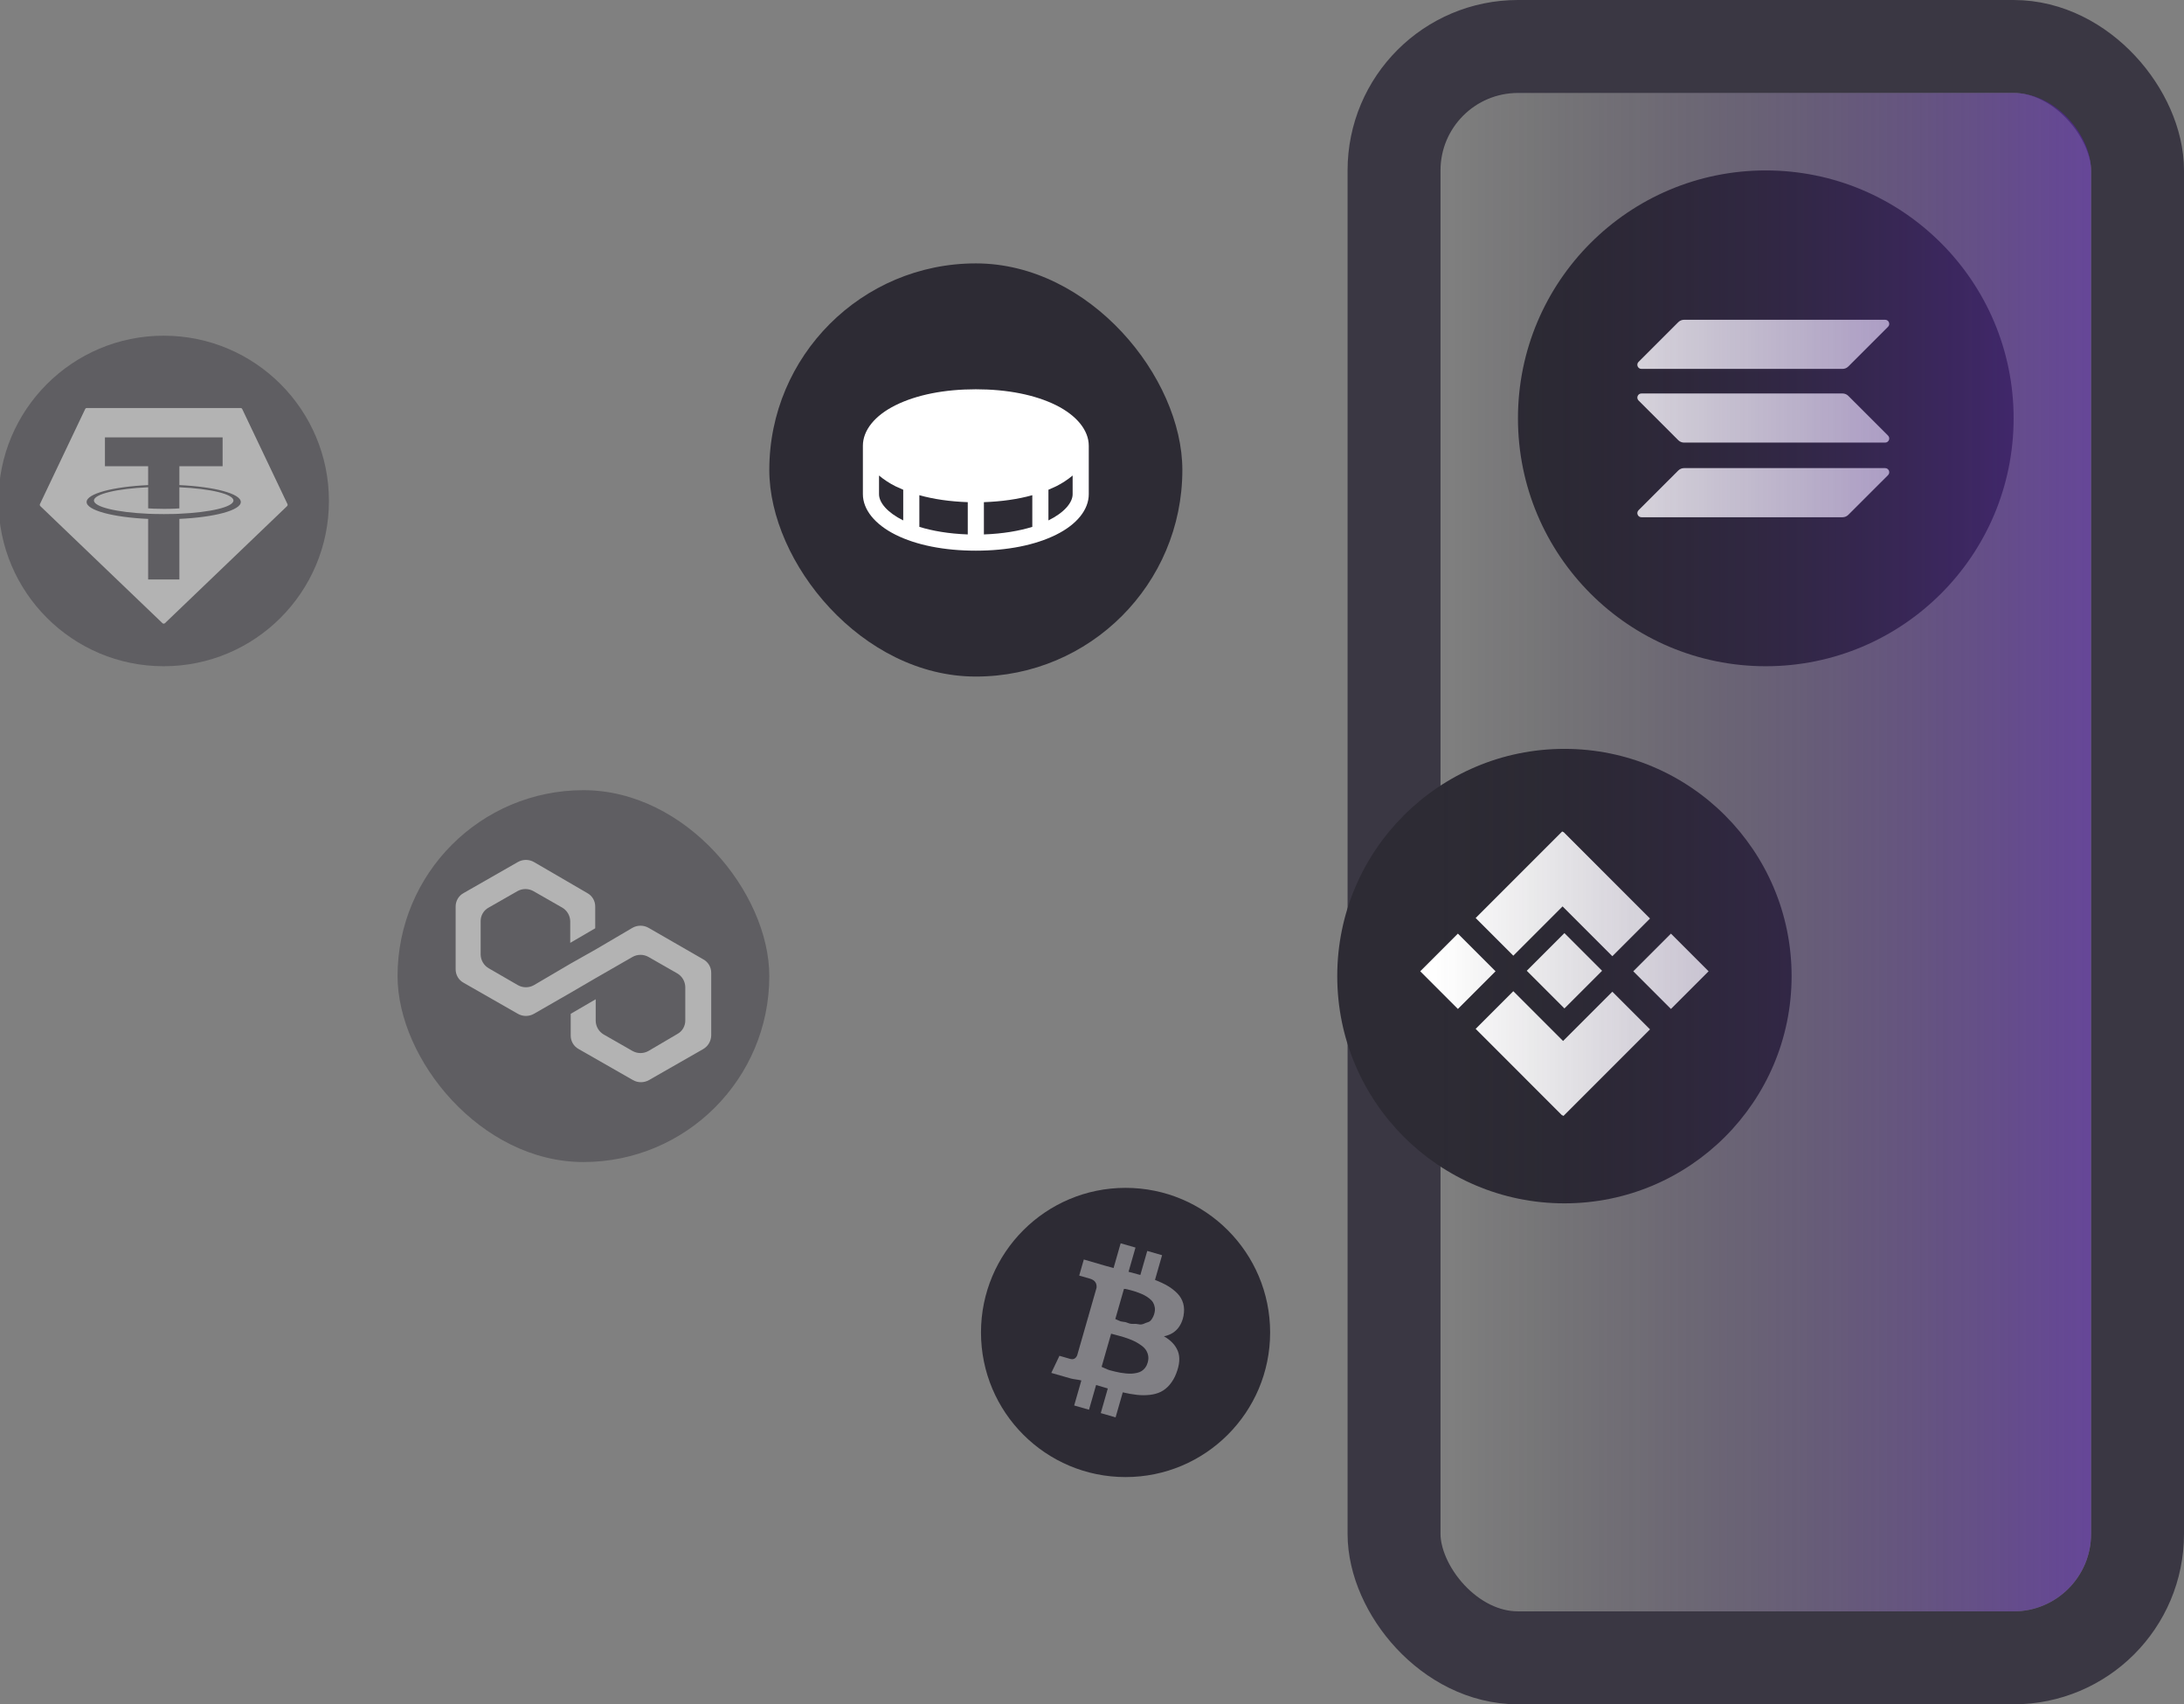 <svg width="423" height="330" viewBox="0 0 423 330" fill="none" xmlns="http://www.w3.org/2000/svg">
<rect x="0" y="0" width="423" height="330" fill="#808080" stroke="none"/>
<rect x="270" y="9" width="144" height="312" rx="24" stroke="#3A3743" stroke-width="18" stroke-linejoin="round"/>
<g clip-path="url(#clip0_2515_4002)">
<path d="M218 286C233.464 286 246 273.464 246 258C246 242.536 233.464 230 218 230C202.536 230 190 242.536 190 258C190 273.464 202.536 286 218 286Z" fill="#2D2B34"/>
<path fill-rule="evenodd" clip-rule="evenodd" d="M229.284 254.545C228.845 256.913 227.564 258.313 225.434 258.745C226.787 259.515 227.688 260.481 228.138 261.638C228.586 262.793 228.479 264.228 227.812 265.943C227.51 266.744 227.074 267.488 226.524 268.144C226.01 268.736 225.45 269.187 224.837 269.49C224.223 269.793 223.514 269.992 222.709 270.083C221.901 270.174 221.082 270.176 220.254 270.087C219.313 269.981 218.379 269.817 217.459 269.595L216.068 274.439L213.198 273.615L214.563 268.846C213.569 268.561 212.813 268.337 212.293 268.174L210.921 272.962L208.048 272.138L209.437 267.294C209.096 267.208 208.751 267.143 208.403 267.101C207.936 267.035 207.586 266.97 207.348 266.902L203.617 265.831L205.192 262.52L207.264 263.115C207.885 263.293 208.338 263.073 208.622 262.455L210.813 254.82L211.112 254.904C211.017 254.862 210.918 254.828 210.818 254.802L212.381 249.349C212.468 248.441 212.036 247.851 211.091 247.58L209.021 246.987L209.915 243.872L213.863 245.025C214.659 245.254 215.263 245.419 215.678 245.524L217.05 240.736L219.925 241.56L218.579 246.252C219.605 246.521 220.368 246.726 220.865 246.868L222.2 242.213L225.072 243.037L223.7 247.825C224.657 248.196 225.488 248.588 226.19 249.001C226.89 249.414 227.513 249.902 228.052 250.459C228.591 251.019 228.962 251.661 229.165 252.382C229.368 253.105 229.389 253.896 229.223 254.753L229.284 254.543V254.545ZM222.305 263.748C222.433 263.293 222.457 262.861 222.373 262.453C222.299 262.069 222.149 261.705 221.934 261.379C221.685 261.033 221.378 260.733 221.026 260.493C220.67 260.233 220.296 259.999 219.906 259.793C219.475 259.574 219.03 259.384 218.574 259.223C217.764 258.921 216.935 258.67 216.094 258.472L215.202 258.239L213.361 264.658C213.462 264.686 213.683 264.784 214.024 264.952C214.367 265.117 214.656 265.234 214.894 265.302C215.59 265.497 216.293 265.661 217.004 265.794C217.316 265.85 217.687 265.899 218.112 265.939C218.539 265.978 218.91 265.988 219.225 265.969C219.54 265.95 219.874 265.899 220.224 265.824C220.576 265.747 220.877 265.626 221.124 265.465C221.374 265.302 221.598 265.094 221.801 264.835C222.01 264.561 222.163 264.25 222.254 263.918L222.303 263.748H222.305ZM223.658 253.147C223.721 253.516 223.691 253.908 223.572 254.326L223.525 254.496C223.439 254.795 223.29 255.103 223.077 255.418C222.867 255.733 222.627 255.931 222.363 256.003C222.077 256.087 221.798 256.192 221.528 256.318C221.211 256.456 220.859 256.489 220.522 256.412C220.187 256.34 219.842 256.317 219.5 256.344C219.139 256.363 218.778 256.299 218.446 256.155C218.147 256.023 217.827 255.945 217.501 255.926C217.197 255.908 216.901 255.823 216.635 255.677C216.433 255.573 216.227 255.48 216.017 255.397L217.69 249.563C217.792 249.533 218.047 249.573 218.453 249.68C218.859 249.792 219.199 249.881 219.465 249.951C219.736 250.021 220.091 250.142 220.534 250.31C220.977 250.478 221.346 250.637 221.638 250.791C221.932 250.942 222.244 251.145 222.576 251.397C222.907 251.649 223.154 251.913 223.318 252.186C223.481 252.459 223.595 252.779 223.658 253.147Z" fill="white" fill-opacity="0.4"/>
</g>
<g clip-path="url(#clip1_2515_4002)">
<circle cx="303" cy="189" r="44" fill="#2D2B34"/>
<path d="M303 180.674L310.294 187.968L303 195.261L295.706 187.968L303 180.674Z" fill="white"/>
<path d="M282.367 180.773L289.661 188.067L282.367 195.361L275.073 188.067L282.367 180.773Z" fill="white"/>
<path d="M302.582 160.977L309.876 168.27L293.1 185.046L285.806 177.752L302.582 160.977Z" fill="white"/>
<path d="M312.281 185.145L319.575 177.851L302.799 161.075L295.505 168.369L312.281 185.145Z" fill="white"/>
<path d="M302.801 216.09L295.507 208.796L312.283 192.02L319.577 199.314L302.801 216.09Z" fill="white"/>
<path d="M293.098 191.922L285.804 199.216L302.58 215.991L309.873 208.698L293.098 191.922Z" fill="white"/>
<path d="M323.629 180.773L330.923 188.067L323.629 195.361L316.335 188.067L323.629 180.773Z" fill="white"/>
</g>
<g clip-path="url(#clip2_2515_4002)">
<circle cx="342" cy="81" r="48" fill="#2D2B34"/>
<path d="M325.05 91.105C325.349 90.806 325.754 90.639 326.176 90.639H365.115C365.825 90.639 366.18 91.496 365.678 91.998L357.984 99.686C357.685 99.984 357.28 100.152 356.858 100.152H317.919C317.209 100.152 316.854 99.294 317.356 98.793L325.05 91.105Z" fill="white"/>
<path d="M325.05 62.382C325.349 62.084 325.754 61.916 326.176 61.916H365.115C365.825 61.916 366.18 62.774 365.678 63.275L357.984 70.963C357.685 71.262 357.28 71.429 356.858 71.429H317.919C317.209 71.429 316.854 70.572 317.356 70.07L325.05 62.382Z" fill="white"/>
<path d="M357.984 76.651C357.685 76.353 357.28 76.186 356.858 76.186H317.919C317.209 76.186 316.854 77.043 317.356 77.545L325.05 85.233C325.349 85.531 325.754 85.699 326.176 85.699H365.115C365.825 85.699 366.18 84.841 365.678 84.34L357.984 76.651Z" fill="white"/>
</g>
<g opacity="0.4" clip-path="url(#clip3_2515_4002)">
<rect x="77" y="153" width="72" height="72" rx="36" fill="#2D2B34"/>
<path d="M125.605 179.649C125.13 179.381 124.596 179.24 124.052 179.24C123.509 179.24 122.974 179.381 122.5 179.649L115.376 183.836L110.535 186.566L103.411 190.752C102.937 191.02 102.402 191.161 101.859 191.161C101.315 191.161 100.781 191.02 100.306 190.752L94.643 187.476C94.183 187.208 93.798 186.825 93.526 186.362C93.254 185.9 93.105 185.375 93.092 184.837V178.375C93.085 177.833 93.227 177.3 93.501 176.834C93.775 176.369 94.17 175.989 94.643 175.736L100.215 172.551C100.689 172.283 101.224 172.142 101.767 172.142C102.311 172.142 102.845 172.283 103.32 172.551L108.891 175.736C109.352 176.004 109.737 176.387 110.009 176.85C110.28 177.312 110.43 177.837 110.443 178.375V182.562L115.283 179.74V175.554C115.29 175.012 115.148 174.479 114.874 174.013C114.601 173.548 114.205 173.168 113.732 172.915L103.411 166.909C102.937 166.641 102.402 166.5 101.859 166.5C101.315 166.5 100.781 166.641 100.306 166.909L89.802 172.916C89.328 173.168 88.933 173.548 88.659 174.014C88.385 174.479 88.244 175.012 88.25 175.554V187.658C88.244 188.2 88.385 188.733 88.659 189.199C88.933 189.664 89.328 190.044 89.802 190.297L100.305 196.303C100.78 196.571 101.314 196.712 101.858 196.712C102.401 196.712 102.936 196.571 103.41 196.303L110.534 192.208L115.374 189.387L122.498 185.292C122.973 185.023 123.507 184.882 124.051 184.882C124.595 184.882 125.129 185.023 125.604 185.292L131.175 188.477C131.636 188.744 132.02 189.128 132.292 189.59C132.564 190.053 132.714 190.578 132.726 191.116V197.577C132.733 198.119 132.591 198.652 132.318 199.118C132.044 199.584 131.648 199.964 131.175 200.216L125.604 203.492C125.129 203.761 124.594 203.902 124.051 203.902C123.507 203.902 122.973 203.761 122.498 203.492L116.927 200.307C116.466 200.039 116.082 199.656 115.81 199.194C115.538 198.731 115.388 198.206 115.376 197.668V193.482L110.535 196.303V200.489C110.529 201.031 110.67 201.564 110.944 202.03C111.218 202.495 111.613 202.875 112.087 203.128L122.59 209.134C123.064 209.403 123.599 209.543 124.142 209.543C124.686 209.543 125.22 209.403 125.695 209.134L136.198 203.128C136.659 202.86 137.044 202.477 137.316 202.014C137.587 201.552 137.737 201.027 137.75 200.489V188.386C137.756 187.844 137.615 187.311 137.341 186.845C137.067 186.379 136.672 185.999 136.198 185.747L125.605 179.649Z" fill="white"/>
</g>
<g opacity="0.4" clip-path="url(#clip4_2515_4002)">
<circle cx="31.707" cy="97" r="32" fill="#2D2B34"/>
<g clip-path="url(#clip5_2515_4002)">
<path fill-rule="evenodd" clip-rule="evenodd" d="M16.495 79.205L7.743 97.589C7.71 97.657 7.699 97.734 7.713 97.809C7.727 97.884 7.764 97.953 7.819 98.005L31.457 120.655C31.524 120.719 31.613 120.755 31.706 120.755C31.799 120.755 31.889 120.719 31.956 120.655L55.593 98.006C55.649 97.954 55.686 97.885 55.7 97.811C55.713 97.736 55.703 97.659 55.669 97.59L46.917 79.207C46.889 79.145 46.844 79.092 46.787 79.056C46.729 79.019 46.663 79 46.595 79H16.82C16.752 78.999 16.685 79.018 16.627 79.055C16.57 79.091 16.524 79.143 16.495 79.205Z" fill="white"/>
<path fill-rule="evenodd" clip-rule="evenodd" d="M34.744 99.477C34.575 99.49 33.698 99.542 31.742 99.542C30.186 99.542 29.082 99.496 28.695 99.477C22.683 99.213 18.196 98.166 18.196 96.913C18.196 95.66 22.683 94.615 28.695 94.347V98.435C29.088 98.463 30.213 98.53 31.769 98.53C33.636 98.53 34.57 98.452 34.739 98.436V94.349C40.737 94.617 45.215 95.663 45.215 96.913C45.215 98.163 40.739 99.21 34.739 99.476L34.744 99.477ZM34.744 93.927V90.268H43.116V84.689H20.323V90.268H28.693V93.925C21.89 94.238 16.773 95.585 16.773 97.2C16.773 98.815 21.89 100.162 28.693 100.475V112.199H34.743V100.471C41.531 100.159 46.639 98.812 46.639 97.199C46.639 95.585 41.535 94.239 34.743 93.925L34.744 93.927Z" fill="#2D2B34"/>
</g>
</g>
<rect x="149" y="51" width="80" height="80" rx="40" fill="#2D2B34"/>
<path d="M204.547 78.461C200.484 76.449 195.113 75.375 189 75.375C182.887 75.375 177.516 76.449 173.453 78.461C169.391 80.473 167.125 83.344 167.125 86.312V95.688C167.125 98.656 169.43 101.527 173.453 103.539C177.477 105.551 182.887 106.625 189 106.625C195.113 106.625 200.484 105.551 204.547 103.539C208.609 101.527 210.875 98.656 210.875 95.688V86.312C210.875 83.344 208.57 80.473 204.547 78.461ZM187.438 97.231V103.48C183.727 103.344 180.602 102.797 178.062 102.016V95.883C180.855 96.664 184.02 97.113 187.438 97.231ZM190.562 97.231C193.98 97.113 197.145 96.664 199.938 95.883V102.016C197.398 102.797 194.273 103.344 190.562 103.48V97.231ZM170.25 95.688V92.074C171.233 92.893 172.308 93.594 173.453 94.164L174.938 94.828V100.766C171.852 99.242 170.25 97.309 170.25 95.688ZM203.062 100.766V94.828L204.547 94.164C205.692 93.594 206.767 92.893 207.75 92.074V95.688C207.75 97.309 206.148 99.242 203.062 100.766Z" fill="white"/>
<g style="mix-blend-mode:screen" opacity="0.64">
<rect x="278" y="18" width="127" height="294" rx="15" fill="url(#paint0_linear_2515_4002)"/>
</g>
<defs>
<linearGradient id="paint0_linear_2515_4002" x1="405" y1="165" x2="278" y2="165" gradientUnits="userSpaceOnUse">
<stop stop-color="#5726A5"/>
<stop offset="1" stop-color="#19181D" stop-opacity="0"/>
</linearGradient>
<clipPath id="clip0_2515_4002">
<rect width="56" height="56" fill="white" transform="translate(190 230)"/>
</clipPath>
<clipPath id="clip1_2515_4002">
<rect width="88" height="88" fill="white" transform="translate(259 145)"/>
</clipPath>
<clipPath id="clip2_2515_4002">
<rect width="96" height="96" fill="white" transform="translate(294 33)"/>
</clipPath>
<clipPath id="clip3_2515_4002">
<rect width="72" height="72" fill="white" transform="translate(77 153)"/>
</clipPath>
<clipPath id="clip4_2515_4002">
<rect width="64" height="64" fill="white" transform="translate(0 65)"/>
</clipPath>
<clipPath id="clip5_2515_4002">
<rect width="48" height="41.755" fill="white" transform="translate(7.707 79)"/>
</clipPath>
</defs>
</svg>
